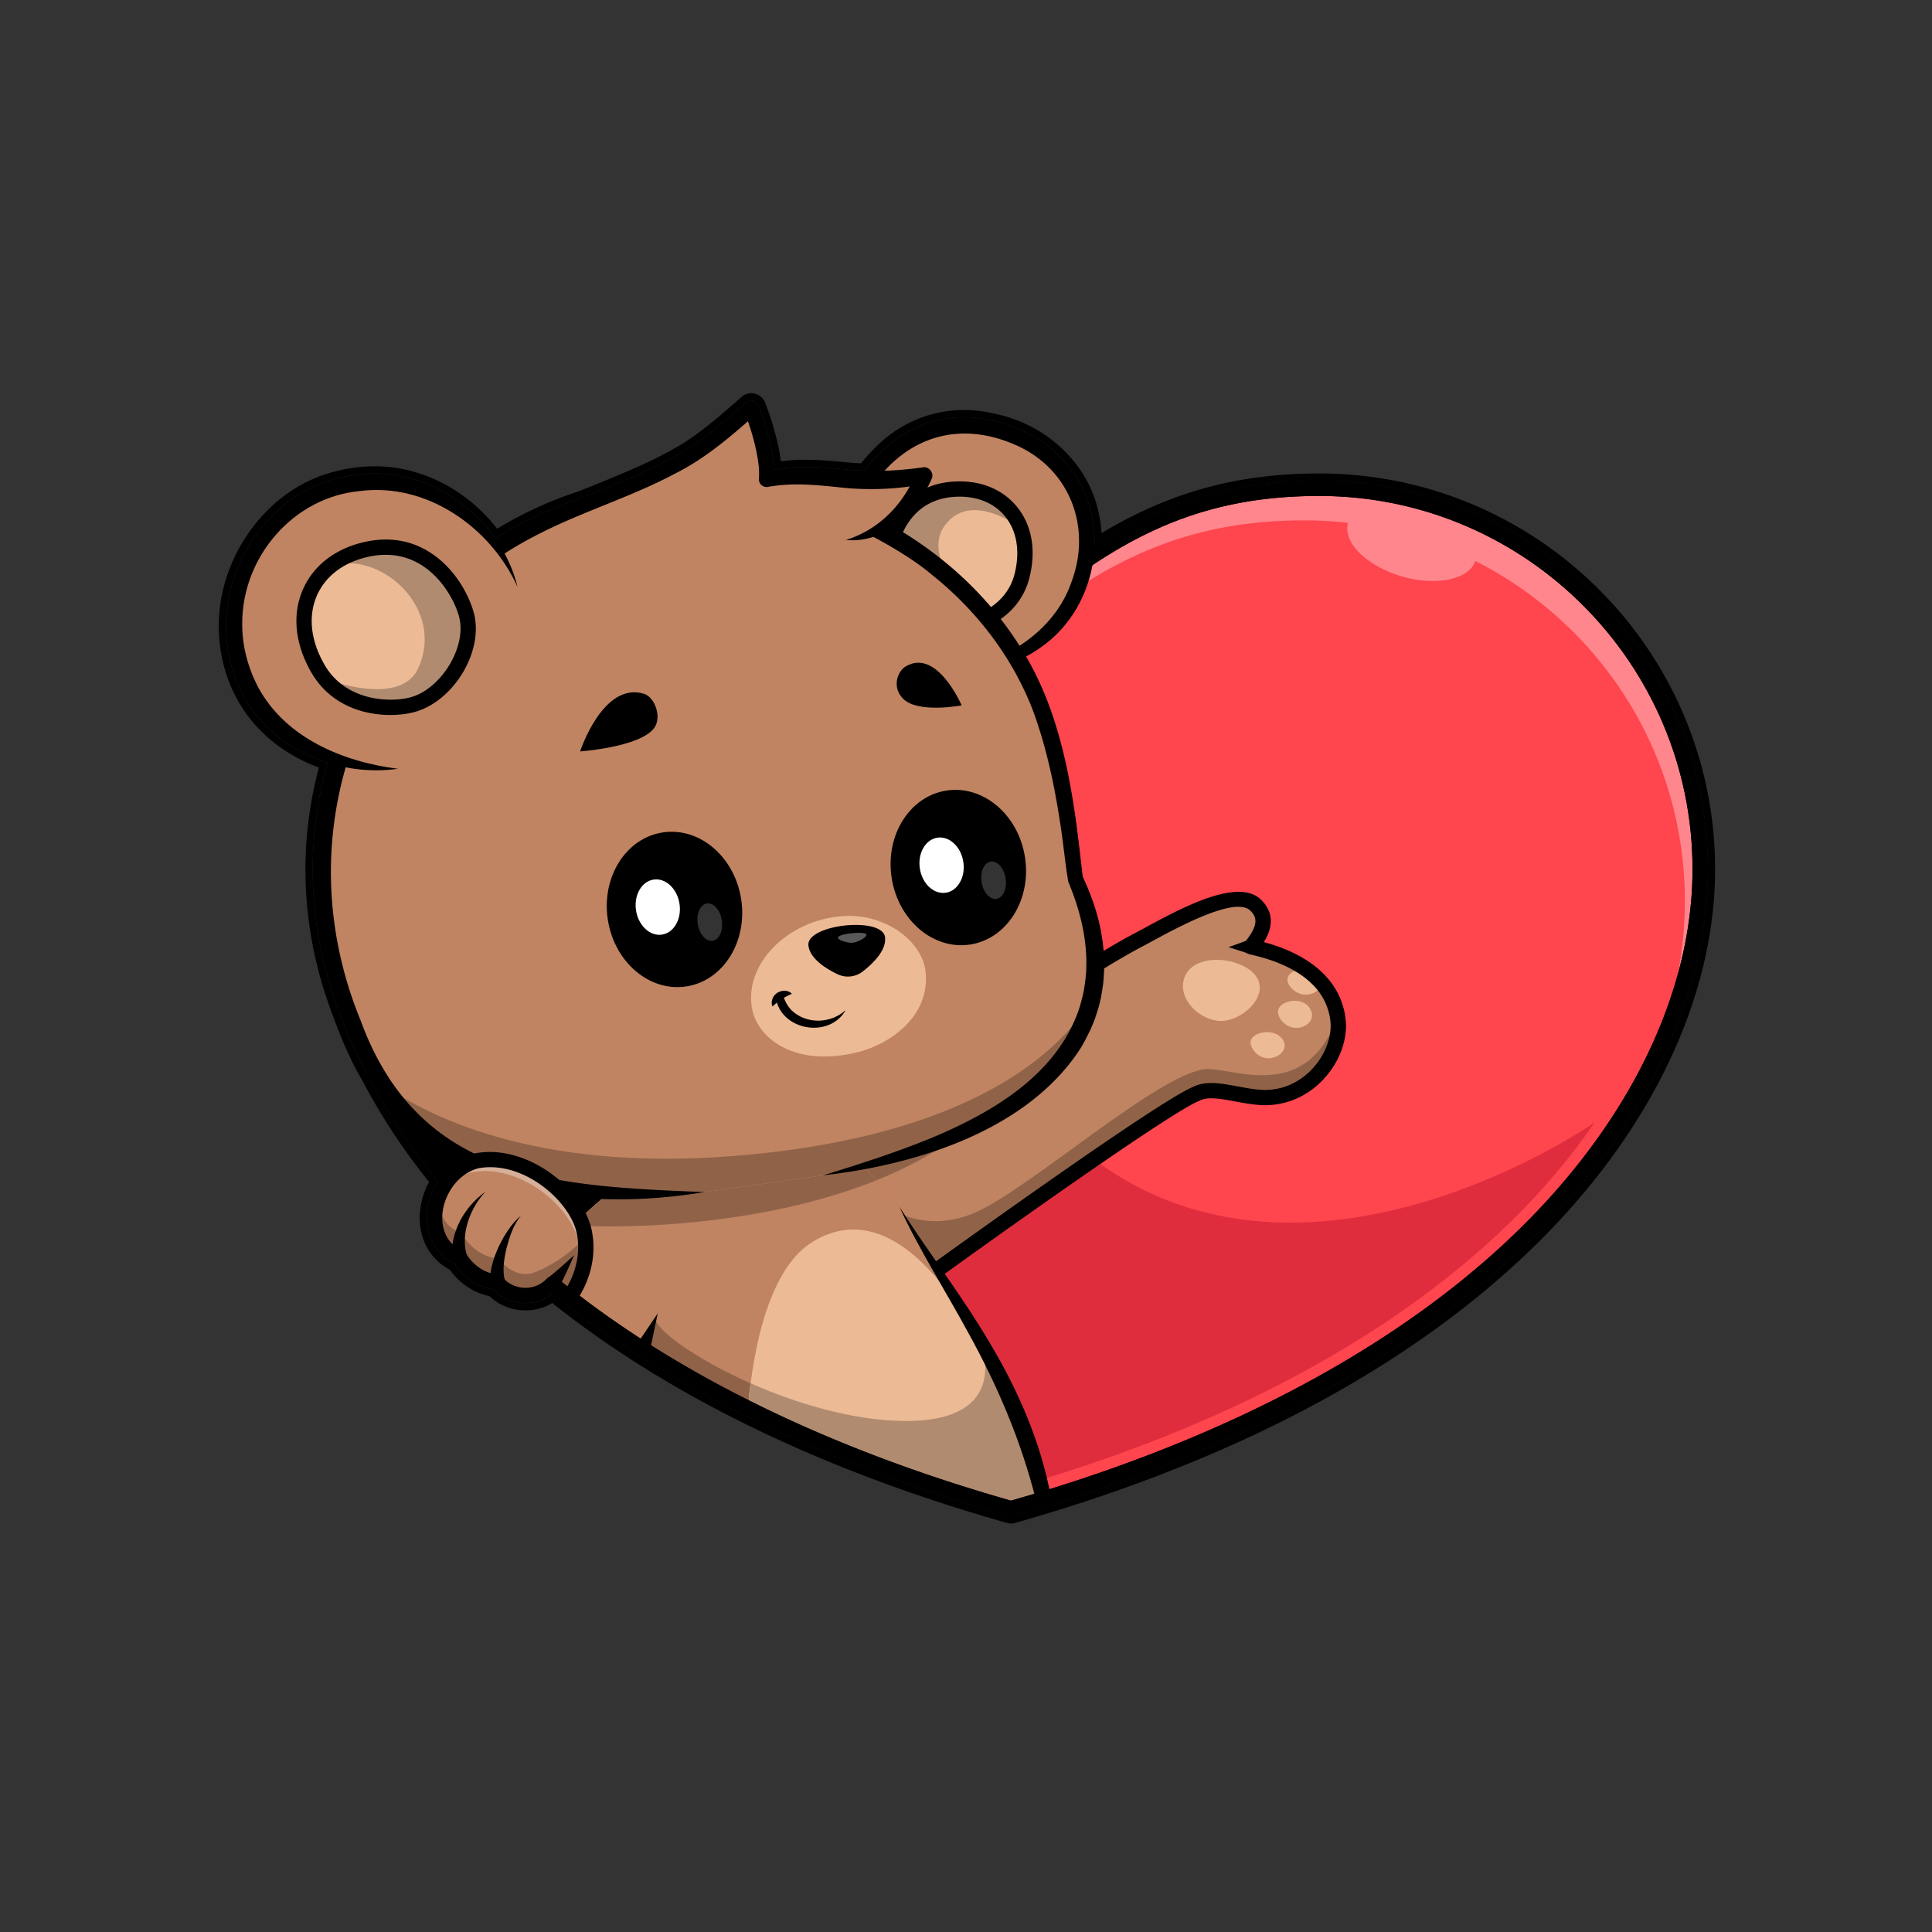 <svg id="Layer_1" data-name="Layer 1" xmlns="http://www.w3.org/2000/svg" viewBox="0 0 4000 4000"><rect x="0" y="0" width="4000" height="4000" fill="#333333" stroke="none"/><defs><style>.cls-1{fill:#f74354;}.cls-2{fill:#ff3b3c;}.cls-3{fill:#ff454e;}.cls-4{fill:#e02d3e;}.cls-5{opacity:0.35;}.cls-6{fill:#fff;}.cls-7{fill:#c97043;}.cls-8{fill:#c08462;}.cls-9{fill:#906349;}.cls-10{fill:#b25b36;}.cls-11{fill:#ecba95;}.cls-12{fill:#e0b299;}.cls-13{fill:#b18b70;}.cls-14{fill:#f9d9c2;}.cls-15{opacity:0.2;}</style></defs><path class="cls-1" d="M2093.11,3123.35c-1045-295.86-1426.87-888.15-1426.87-1323.7S1019.32,1011,1454.86,1011c271.22,0,443.63,103.69,638.25,268.53,194.62-164.84,367-268.53,638.24-268.53,435.55,0,788.63,353.08,788.63,788.62S3138.08,2827.49,2093.11,3123.35Z"/><path class="cls-1" d="M3520,1799.65c0,426-365.41,1002.08-1359.43,1303.9q-33.24,10.14-67.44,19.81c-388.45-110-685.23-260.91-904.89-429.61-371.23-284.95-522-620.48-522-894.1,0-435.53,353.07-788.64,788.6-788.64,271.23,0,443.63,103.7,638.27,268.55,194.6-164.85,367-268.55,638.23-268.55C3166.88,1011,3520,1364.12,3520,1799.65Z"/><path class="cls-2" d="M3520,1799.65c0,426-365.41,1002.08-1359.43,1303.9l-5.88,1.77q-30.41,9.25-61.56,18c-206.77-58.54-387.61-128.71-544.6-206.94-138-68.78-257.55-143.77-360.29-222.67-371.23-284.95-522-620.48-522-894.1,0-435.53,353.07-788.64,788.6-788.64,271.23,0,443.63,103.7,638.27,268.55,194.6-164.85,367-268.55,638.23-268.55C3166.88,1011,3520,1364.12,3520,1799.65Z"/><path class="cls-3" d="M3520,1799.63c0,154.93-48.31,329.66-157.66,503.88-191.17,304.84-569.18,608-1201.78,800.06-2,.55-3.91,1.15-5.89,1.74q-30.36,9.26-61.55,18.07c-206.76-58.55-387.62-128.72-544.6-207-137.93-68.78-257.56-143.78-360.3-222.68C888.84,2463.93,732.85,2201.2,683.71,1964.6a809.91,809.91,0,0,1-17.48-165c0-435.53,353.07-788.63,788.64-788.63,271.19,0,443.59,103.69,638.25,268.54,194.61-164.85,367-268.54,638.25-268.54C3166.9,1011,3520,1364.1,3520,1799.63Z"/><path class="cls-3" d="M3480.47,1799.63c0,157.85-52.42,324.84-151.61,482.85q-13.23,21-27.43,41.75c-97.69,142.51-231,273.25-397.07,389.19-206.71,144.34-460.71,262.82-754.91,352.2l-4.82,1.42-1.27.4c-16.09,4.9-32.89,9.84-50.24,14.82-192.25-55.07-369.47-122.75-527-201.22-130.85-65.27-249.89-138.84-353.86-218.65C1073.18,2555.61,959.72,2437,875,2309.8,798.59,2195,747.27,2076.2,722.41,1956.58q-1.49-7.18-2.85-14.35a768.52,768.52,0,0,1-13.79-142.6c0-413.07,336-749.1,749.1-749.1,256.48,0,418.88,95,612.71,259.18l25.54,21.62,25.53-21.62c193.79-164.14,356.19-259.18,612.72-259.18C3144.44,1050.53,3480.47,1386.56,3480.47,1799.63Z"/><path class="cls-4" d="M3301.43,2324.23c-97.69,142.51-231,273.25-397.07,389.19-206.71,144.34-460.71,262.82-754.91,352.2l-4.82,1.42-1.27.4c-16.09,4.9-32.89,9.84-50.24,14.82-192.25-55.07-369.47-122.75-527-201.22-130.85-65.27-249.89-138.84-353.86-218.65C1073.18,2555.61,959.72,2437,875,2309.8,798.59,2195,747.27,2076.2,722.41,1956.58q-1.49-7.18-2.85-14.35c317.65-194,1053.77-405.55,1255.53,63.34C2331.77,2834.51,3078.94,2472,3301.43,2324.23Z"/><path d="M1135.92,2050.54,817.48,2293.19Q954,2510.72,1166.68,2677l164.92-255.16"/><g class="cls-5"><path class="cls-6" d="M3410.5,2219.35c53.44-122.91,77.87-243.09,77.87-353.26,0-308-176.51-574.69-433.86-704.55-13.25,38.46-80.85,52.7-152.64,31.66-72.74-21.34-122.31-70.72-111-110.57a797.11,797.11,0,0,0-91.16-5.22c-271.23,0-443.63,103.74-638.25,268.55-194.66-164.81-367.06-268.55-638.25-268.55-301.28,0-563.06,168.93-695.81,417.19,119.23-284.08,400-483.6,727.44-483.6,271.19,0,443.59,103.69,638.25,268.54,194.61-164.85,367-268.54,638.25-268.54,435.53,0,788.63,353.1,788.63,788.63C3520,1929.57,3486,2073.51,3410.5,2219.35Z"/></g><path class="cls-7" d="M1910.07,2651s495.7-359.1,567.11-386.53c33.78-17.59,89.13,6.91,140.54,7.95,97.52.46,161.61-92.26,152.09-163a139.29,139.29,0,0,0-32.56-73,177.77,177.77,0,0,0-34.59-30.85c-45.89-31.64-100.1-42-112.69-45.47,20.42-25.14,39.3-57,9.75-86-41.23-40.49-166.51,30.74-235,67.79-197.6,102.54-507.18,350.69-653.91,437.6"/><path class="cls-7" d="M2617.72,2272.44c-51.41-1.07-106.77-25.54-140.53-8C2405.77,2291.9,1910.07,2651,1910.07,2651l-131.68-179.44-67.59-92.06c97.81-57.94,267.93-187.45,429-297.75,80.63-55.25,159-105.63,224.88-139.83,68.52-37.08,193.79-108.28,235-67.81,29.52,29,10.65,60.84-9.77,86,12.6,3.43,66.78,13.86,112.7,45.48a177.93,177.93,0,0,1,34.57,30.84,139.68,139.68,0,0,1,32.58,73C2779.33,2180.16,2715.24,2272.88,2617.72,2272.44Z"/><path class="cls-7" d="M2617.71,2272.44c-51.39-1.07-106.78-25.54-140.5-8-71.43,27.4-567.13,386.51-567.13,386.51L1778.4,2471.56l-8.26-11.26-59.34-80.81c97.8-57.91,268-187.42,429-297.72,2.81-1.93,5.62-3.87,8.42-5.77,77.65-53,152.84-101,216.44-134.09,68.51-37,193.79-108.28,235-67.8,29.54,29,10.68,60.84-9.76,86,12.61,3.44,66.81,13.88,112.71,45.51a178.79,178.79,0,0,1,34.59,30.83,139.61,139.61,0,0,1,32.57,73.06C2779.32,2180.17,2715.24,2272.87,2617.71,2272.44Z"/><path class="cls-8" d="M2617.71,2272.44c-51.39-1.07-106.78-25.54-140.5-8-71.43,27.4-567.13,386.51-567.13,386.51l-91.67-125-40-54.48-8.26-11.26-59.34-80.81c97.8-57.91,268-187.42,429-297.72,2.81-1.93,5.62-3.87,8.42-5.77,77.65-53,152.84-101,216.44-134.09,68.51-37,193.79-108.28,235-67.8,29.54,29,10.68,60.84-9.76,86,12.61,3.44,66.81,13.88,112.71,45.51a178.79,178.79,0,0,1,34.59,30.83,139.25,139.25,0,0,1,31.86,68.39c.28,1.54.52,3.09.71,4.67C2779.32,2180.17,2715.24,2272.87,2617.71,2272.44Z"/><path class="cls-9" d="M2617.71,2272.44c-51.39-1.07-106.78-25.54-140.5-8-71.43,27.4-567.13,386.51-567.13,386.51l-91.67-125,19.29-27.24s69.93,54.56,172.79,15.3C2121,2472,2401.63,2217.61,2498.8,2213.34c55.22-2.41,206.4,70.88,270.32-108.52.28,1.54.52,3.09.71,4.67C2779.32,2180.17,2715.24,2272.87,2617.71,2272.44Z"/><path class="cls-9" d="M2148,2129.33c-54.2,169.08-206.16,271-377.81,331l-59.34-80.81c97.8-57.91,268-187.42,429-297.72,2.81-1.93,5.62-3.87,8.42-5.77C2150.12,2091.82,2150.08,2109.53,2148,2129.33Z"/><path class="cls-10" d="M1814.29,2443.77c-206.63,83.1-453.47,99.07-594.41,94.88a258.43,258.43,0,0,1,39.58-54.51c80.13-85.67,304.44-199.33,339.7-215.1C1635.25,2252.91,1748.79,2370.8,1814.29,2443.77Z"/><path class="cls-11" d="M2450.45,2029.82c14.1-58.1,111.77-50.91,146.32-13.27,38.62,42.06-28.43,103.59-76.9,96.77C2478.19,2107.44,2441.38,2067.18,2450.45,2029.82Z"/><path class="cls-11" d="M2589.1,2157.79c.52-20.6,45.75-30.38,64.18-8.78,18.17,21.31-4.73,41-25.25,42C2605,2192.24,2588.78,2170.93,2589.1,2157.79Z"/><path class="cls-11" d="M2646.27,2091.93c3.41-20.32,48.3-29.62,64.5-5.82,15.76,23.15-4.72,41-25.25,42C2662.49,2129.34,2643.67,2107.36,2646.27,2091.93Z"/><path class="cls-11" d="M2737.25,2036.43c-2.43,12.66-17.54,22.06-31.57,22.78-23,1.2-40.51-18.41-40.21-31.55.34-13,18.91-22.34,37.19-22.08A177.77,177.77,0,0,1,2737.25,2036.43Z"/><polygon points="2543.53 1961.02 2589.66 1944.29 2590.29 1975.91 2543.53 1961.02 2543.53 1961.02"/><path d="M1919.35,2663.82l-18.55-25.61c20.22-14.66,494.6-358,569.88-388.17,25.84-13,58-7,92-.73,18.42,3.41,37.48,7,55.4,7.31h.63c38.59,0,74.64-16.7,101.32-47.06,25.32-28.82,38.41-66.37,34.15-98a124,124,0,0,0-28.95-64.91,162.29,162.29,0,0,0-31.51-28.08c-38-26.21-82.33-37-101.25-41.57-2.78-.67-5-1.22-6.62-1.66a15.81,15.81,0,0,1-8.11-25.22c28.32-34.87,24.86-51.09,11-64.73-30.91-30.37-149.27,33.94-206.15,64.85l-10.25,5.56c-116.67,60.55-273.35,172.7-411.58,271.64-93.43,66.88-181.68,130.05-241.8,165.66l-16.11-27.22c58.94-34.91,146.64-97.68,239.5-164.15,139.1-99.57,296.75-212.42,415.18-273.87l10-5.41c78-42.36,195.79-106.38,243.39-59.63,31.79,31.15,19.68,65.25,5.73,87.68,24.33,6.59,61.4,18.81,95.11,42a194.22,194.22,0,0,1,37.65,33.62,155.31,155.31,0,0,1,36.2,81.19c5.52,41-10.09,87-41.74,123.06-32.77,37.3-77.25,57.81-125.3,57.81h-.8c-20.76-.42-41.1-4.19-60.78-7.84-28.82-5.34-56-10.39-72.39-1.9a14,14,0,0,1-1.63.74C2427.89,2300.35,2090.22,2540,1919.35,2663.82Z"/><path class="cls-7" d="M2160.56,3103.55q-33.24,10.14-67.44,19.81c-388.45-110-685.23-260.91-904.89-429.61-84.93-91.43,3.53-168.52,85.06-233.45,80.15-85.65,290.59-175.47,325.88-191.25,51.83-23.17,263.09,229.76,263.09,229.76C1949.34,2661.43,2104.62,2841.18,2160.56,3103.55Z"/><path class="cls-7" d="M2160.56,3103.55q-33.27,10.14-67.44,19.81c-388.45-110-685.22-260.91-904.9-429.6-63.17-68-30.4-128.12,24.07-181.18,18.78-18.22,40.13-35.65,61-52.3,80.14-85.62,290.61-175.44,325.87-191.22,36.09-16.12,149.59,101.72,215.13,174.7,28.51,31.78,48,55.07,48,55.07C1949.34,2661.42,2104.62,2841.18,2160.56,3103.55Z"/><path class="cls-8" d="M2160.56,3103.55q-33.27,10.14-67.44,19.81c-312.59-88.51-565.83-203.51-767.25-333q-73.35-47.09-137.65-96.62c-63.17-68-30.4-128.12,24.07-181.18,18.78-18.22,40.13-35.65,61-52.3,80.14-85.62,290.61-175.44,325.87-191.22,36.09-16.12,149.59,101.72,215.13,174.7,28.51,31.78,48,55.07,48,55.07,46.21,86.26,111.6,177.34,171.17,283.05C2086.16,2875.41,2134.31,2980.41,2160.56,3103.55Z"/><path class="cls-9" d="M2160.56,3103.55q-33.27,10.14-67.44,19.81c-312.59-88.51-565.83-203.51-767.25-333l30.8-59.14c13.16,50.28,286.53,208.57,515.22,210.75,119,1.1,191-43.61,161.53-160.11C2086.16,2875.41,2134.31,2980.41,2160.56,3103.55Z"/><path class="cls-12" d="M2154.67,3105.33q-30.36,9.26-61.55,18c-206.76-58.55-387.62-128.72-544.6-207,1.42-17.2,3.24-34.71,5.57-52.38,95.12,42.06,211.26,77,317.8,78,114.33,1.06,185.29-40.13,164.58-146.67C2084.38,2887.51,2124.86,2996.22,2154.67,3105.33Z"/><path class="cls-9" d="M1814.29,2443.76c-206.63,83.1-453.47,99.07-594.41,94.88,2.22-4.15-1.18-13.64-7.59-26.06,18.78-18.22,40.13-35.65,61-52.3,80.14-85.62,290.61-175.44,325.87-191.22C1635.25,2252.94,1748.75,2370.78,1814.29,2443.76Z"/><path class="cls-11" d="M2154.68,3105.32q-30.41,9.25-61.56,18c-206.77-58.54-387.61-128.71-544.6-206.94,11.24-134.62,46.64-291.75,133.66-345.21C1878,2450.9,2064.75,2776.14,2154.68,3105.32Z"/><path class="cls-13" d="M2154.67,3105.33q-30.36,9.26-61.55,18c-206.76-58.55-387.62-128.72-544.6-207,1.42-17.2,3.24-34.71,5.57-52.38,95.12,42.06,211.26,77,317.8,78,114.33,1.06,185.29-40.13,164.58-146.67C2084.38,2887.51,2124.86,2996.22,2154.67,3105.33Z"/><path d="M2093.11,3139.17a15.79,15.79,0,0,1-4.31-.6c-250.11-70.82-474.63-162.29-667.3-271.87-175.33-99.71-325.11-214.77-445.19-342-210.15-222.61-325.88-480.12-325.88-725.09,0-443.57,360.86-804.43,804.43-804.43,267.61,0,443.86,100.63,638.25,263.66,194.38-163,370.63-263.66,638.24-263.66,443.57,0,804.44,360.86,804.44,804.43,0,245-115.74,502.48-325.88,725.09-120.08,127.19-269.86,242.25-445.19,342-192.67,109.58-417.19,201.05-667.3,271.87A15.79,15.79,0,0,1,2093.11,3139.17ZM1454.86,1026.84c-426.13,0-772.81,346.68-772.81,772.81,0,236.87,112.67,486.66,317.26,703.38,247.22,261.87,625.38,470.64,1093.8,603.88,468.42-133.24,846.58-342,1093.8-603.88,204.58-216.72,317.25-466.51,317.25-703.38,0-426.13-346.68-772.81-772.81-772.81-263.79,0-430,97.09-628,264.78a15.8,15.8,0,0,1-20.44,0C1884.89,1123.93,1718.65,1026.84,1454.86,1026.84Z"/><path d="M2093.11,3139.17a15.79,15.79,0,0,1-4.31-.6c-353.5-100.09-652.2-239.81-887.8-415.27-206.24-153.6-358.33-329.22-452-522-64.46-132.63-98.53-271.52-98.53-401.66,0-443.57,360.86-804.43,804.43-804.43,267.61,0,443.86,100.63,638.25,263.66,194.38-163,370.63-263.66,638.24-263.66,443.57,0,804.44,360.86,804.44,804.43,0,245-115.74,502.48-325.88,725.09-120.08,127.19-269.86,242.25-445.19,342-192.67,109.58-417.19,201.05-667.3,271.87A15.79,15.79,0,0,1,2093.11,3139.17ZM1454.86,1026.84c-426.13,0-772.81,346.68-772.81,772.81,0,125.38,33,259.49,95.36,387.83,114.94,236.46,438.68,670,1315.7,919.43,468.42-133.24,846.58-342,1093.8-603.88,204.58-216.72,317.25-466.51,317.25-703.38,0-426.13-346.68-772.81-772.81-772.81-263.79,0-430,97.09-628,264.78a15.8,15.8,0,0,1-20.44,0C1884.89,1123.93,1718.65,1026.84,1454.86,1026.84Z"/><path d="M1862.26,2498.81c60.86,95.68,130.52,185.18,187.91,283.13,58.46,98.07,105.2,205.36,125.83,318.34l-30.93,6.59c-30.33-121.9-79.62-237.79-140.48-347.71-46-85.1-102-172.42-142.33-260.35Z"/><path class="cls-7" d="M1747.33,1115.91c7.68-93.37,108.24-247.07,264.34-234.54,165.07,13.26,272,149.23,228.8,308.09-33.54,123.36-137.21,176.77-213.83,194.87Z"/><path class="cls-8" d="M1747.35,1115.89l133.85,128.68,145.43,139.78c76.62-18.1,180.33-71.54,213.82-194.87a268.2,268.2,0,0,0,9.34-58.67c6.07-132.49-93.85-237.84-238.15-249.44C1855.6,868.83,1755,1022.55,1747.35,1115.89Z"/><path d="M1739.45,1115.26c-2.57-75.4,44.37-145.34,99.5-193.16,58.86-51,137.49-69.31,213.25-51.82,99.34,19.05,187.61,94.52,208,195.69,21.63,98.23-16.66,208.35-97.61,268.58-39.59,30.34-86.32,49.31-134.08,57.47-9.76,1.43-12.94-12.4-3.63-15.39,86.61-26.37,164.66-86.16,194-173.12C2259.69,1093,2216.46,974.7,2108.72,924c-140.16-65-264.29-5.34-329.7,129.45a333.43,333.43,0,0,0-23.81,63.12c-2,8.75-15.22,7.67-15.76-1.3Z"/><path class="cls-14" d="M1838,1177.74c-3.34-43.58,22.19-159,139.41-165,99-5.13,165,71.51,138.92,178.24-21.32,87.11-113.09,109.34-148.16,107.92C1908.88,1296.44,1842.65,1238.73,1838,1177.74Z"/><path class="cls-11" d="M1838,1177.74c4.68,61,70.91,118.69,130.15,121.1,21.82.88,65.55-7.36,100.65-34.7,21.35-16.64,39.51-40.32,47.56-73.22,9.13-37.27,7-70.87-3.88-98.58-20.16-51.67-70.59-83-135.09-79.62C1860.17,1018.78,1834.64,1134.13,1838,1177.74Z"/><path class="cls-13" d="M1838,1177.74c4.68,61,70.91,118.69,130.15,121.1,21.82.88,65.55-7.36,100.65-34.7-72.26-.43-155.11-110.76-115.75-171.54,46.66-72.08,134.57-17.77,159.43-.26-20.16-51.67-70.59-83-135.09-79.62C1860.17,1018.78,1834.64,1134.13,1838,1177.74Z"/><path d="M1971.61,1314.74c-1.42,0-2.78,0-4.1-.08-69.56-2.84-140.17-68.79-145.29-135.71-2-25.5,4.94-85.72,45-131.23,27.59-31.38,64.4-48.48,109.4-50.81,53-2.76,98.55,15.57,128.35,51.58,31.12,37.62,40.63,89.55,26.75,146.21C2109.18,1286.58,2016.88,1314.74,1971.61,1314.74Zm15.19-286.47c-2.84,0-5.69.08-8.58.22-36.17,1.88-65.54,15.37-87.29,40.11-30.67,34.87-39,83.65-37.18,107.93h0c3.87,50.61,61.93,104.36,115,106.52,33.65,1.35,113.79-20.86,132.16-95.87,11.44-46.71,4.2-88.8-20.4-118.52C2058.87,1042.44,2025.81,1028.27,1986.8,1028.27Z"/><path class="cls-7" d="M1458.7,2468.08c-304.74,18.74-564.82-23.47-695.51-273.69-66.72-137.26-97-272.2-97-394.74,0-435.54,353.08-788.62,788.62-788.62l278.91,44.61c287.61,113.88,394.28,328.71,426.24,423,45.13,130.78,55.76,261.11,66.38,341.19,100.37,221,50.88,498-522.38,613.62Z"/><path class="cls-8" d="M2258.32,2073.12C2221.24,2221.21,2068.49,2360,1704,2433.46l-245.3,34.63c-282.18,17.35-526.06-17.56-664.34-221.47a516.88,516.88,0,0,1-31.15-52.22c-66.73-137.25-97-272.22-97-394.73,0-435.57,353.11-788.63,788.64-788.63l278.9,44.59c287.6,113.89,394.29,328.71,426.24,423,45.14,130.77,55.78,261.11,66.37,341.2C2263,1900.32,2279.63,1988.24,2258.32,2073.12Z"/><path class="cls-9" d="M2258.32,2073.12C2221.24,2221.21,2068.49,2360,1704,2433.46l-245.3,34.63c-282.18,17.35-526.06-17.56-664.34-221.47C900,2320.12,1134.46,2431,1555,2390.25,1987.8,2348.26,2180.76,2196.42,2258.32,2073.12Z"/><path d="M1458.7,2468.08c-201,32.93-430.46,19.49-592.89-116.38-45.38-38.32-83-85.67-111.58-137.6C732.48,2174,715.42,2131.76,700,2089c-197.8-530.62,186.36-1096.4,754.91-1097.42a20.73,20.73,0,0,1,3.07.24l279.51,44.83c20.34,7.65,40.15,17.06,60,25.88,130.16,62.63,244.54,160.62,319.59,284.7,65.48,105.18,93.17,229,110.27,350.23,5.7,40.24,9.81,80.64,14.72,120.31l-1.28-4.46c15.32,32.34,28.35,66.87,35.9,101.88,2.37,8.69,4,21.84,5.74,30.68.53,4.69,2.16,18.67,2.66,23.35.48,5.77.75,17.82,1.1,23.55a438.09,438.09,0,0,1-2.61,47.25c-1.52,8.84-3.21,22.53-5.58,31.16-2.32,12.17-7.27,26.26-11.05,38-1.78,5-7,17-8.92,22-6.91,13.67-14.12,29-22.47,41.72C2124.67,2341.73,1895,2412.1,1704,2433.45c76.49-23.46,152-47.68,224.81-77.61,121.63-50.89,249.71-125,300.14-253,6.11-14.69,10.36-31.5,14-47a386.74,386.74,0,0,0,5.66-41.74c.5-4.23.27-16.6.65-21.15-.33-57.74-15.07-113.88-37.53-167.36-7-41.25-10.39-82.78-17.11-123.49-11.89-78.46-28.7-156.84-56.07-231.1-42-109.85-116.37-206.89-208.06-280.11-55.17-47.24-147.68-94.73-199.77-116.22,3.72.56-291.56-46.22-275.85-44.25C894.09,1035,535,1596.81,746.52,2112.43c121.51,332.39,406,343.21,712.18,355.65Z"/><path d="M1201.09,1555.71s47.05-144.94,132.05-119.39c22.62,6.8,38.08,49,20.85,71.47C1323.81,1547.14,1201.09,1555.71,1201.09,1555.71Z"/><path d="M1991,1460.4s-51.42-119.61-116.15-80.47c-17.06,10.31-28.62,43.27-5.06,66.78C1900.77,1477.64,1991,1460.4,1991,1460.4Z"/><path class="cls-11" d="M1916.37,2012.09c9.65,94.3-76.88,149.83-137.21,165.47-131.35,34-208.22-26.38-221.3-85.42-20.58-92.9,71-188.29,189-195.54C1834.32,1891.22,1910,1949.6,1916.37,2012.09Z"/><path d="M1832.43,1940.59c2.87,27-24.67,54-46.26,70.8a50,50,0,0,1-52.3,5.56c-24.64-11.88-57.25-32.52-60.12-59.5C1669.1,1913.64,1827.78,1896.77,1832.43,1940.59Z"/><g class="cls-5"><path class="cls-6" d="M1793.79,1935.1c.53,5-10.13,10.58-18.4,14.14a34.79,34.79,0,0,1-19.35,2.06c-8.83-1.74-20.43-5-21-10C1734.22,1933.23,1792.93,1927,1793.79,1935.1Z"/></g><path d="M1750.79,2091.43c-33.89,60-135.81,42.29-144.93-27.66a7.92,7.92,0,0,1,15.49-3.17c3.64,12.61,9.87,23.89,19.07,32.52,30,27.18,78.77,26.78,110.37-1.69Z"/><path d="M1639.5,2057.5c-12.24,5.76-24.72,12.11-34.59,21.38a65.83,65.83,0,0,1-5.76,4.77,22.11,22.11,0,0,1,.13-15.56c5.22-15.71,28.1-22.85,40.22-10.59Z"/><ellipse cx="1396.39" cy="1882.99" rx="139.66" ry="161.28" transform="translate(-271.26 235.41) rotate(-8.79)"/><ellipse class="cls-6" cx="1361.75" cy="1878.14" rx="45.53" ry="57.64" transform="translate(-270.92 230.06) rotate(-8.79)"/><g class="cls-15"><ellipse class="cls-6" cx="1469.42" cy="1909.22" rx="25.22" ry="39.01" transform="translate(-274.41 246.88) rotate(-8.79)"/></g><ellipse cx="1984.02" cy="1796.28" rx="139.66" ry="161.28" transform="translate(-251.12 324.16) rotate(-8.79)"/><ellipse class="cls-6" cx="1949.38" cy="1791.44" rx="45.53" ry="57.64" transform="translate(-250.79 318.82) rotate(-8.79)"/><g class="cls-15"><ellipse class="cls-6" cx="2057.05" cy="1822.52" rx="25.22" ry="39.01" transform="translate(-254.27 335.63) rotate(-8.79)"/></g><path class="cls-8" d="M864.5,1276.77C1075.73,1052,1248.85,1054.66,1433,942.4c46-28,122.34-97.46,122.34-97.46s36.28,90.14,31.6,147.59c115.13-24.37,164.79,18.89,325.86-7.75-21,51.2-71.59,123.53-161.44,133.06Z"/><path d="M853,1265.94c94.34-103,213.37-180.83,343.18-231.73,79.57-32.79,158.36-61.81,230.56-106.56,41.81-27.21,80.48-61.22,118-94.41,7.82-7.53,21.55-4.34,25.31,5.8,4.9,12.5,9,24.51,13,37,11.63,38.33,22.08,77,19.69,117.81l-19-16.75c53.93-15.15,112.67-10.42,167.71-5,53.64,5.07,106.31,3.15,159.55-4.55,12.83-2.09,23.44,12.14,17.91,23.81a271.2,271.2,0,0,1-29.08,50.75c-33.07,46.87-89.85,82-148.4,75.74,67.86-20.58,120.22-74.56,145.4-139.64l18.87,23.68a591.71,591.71,0,0,1-167.46,8.14c-54-5.5-104.86-11.7-157.94-2-10.15,2.23-19.94-6.44-19-16.75a168.34,168.34,0,0,0-1.48-34.53c-5-35.94-16.09-72-29-105.87l25.3,5.79C1514,903,1460.63,949,1397.82,980.47c-92.21,49-190.21,78-281.94,124.94-90.5,45.41-170.67,108.17-239.85,182.19l-23-21.66Z"/><path class="cls-8" d="M1071.56,1215.26c-33.69-107.38-179.39-264.51-382.39-204.68C529,1057.78,427.05,1261.22,519.91,1432.9c65.51,121.13,210.69,161.22,304,158.83"/><path d="M1071.56,1215.26c-56.11-124.33-188.91-216.58-326.66-198.57-137.75,12.79-243.24,136.37-243.41,273.24-.51,46.69,11.82,92.9,33.6,134,56.36,103.56,174.54,153.38,288.82,167.8-116,16.28-241.89-32-308.1-131.77-49.93-75.62-60.53-172.94-33.09-258.58,31.47-99.16,111.6-185.58,214.26-210.65,43.22-11.43,89.32-13.84,133.28-5.15,115.18,22.95,213.53,116.39,241.3,229.68Z"/><path class="cls-11" d="M657.85,1383.66a160.87,160.87,0,0,0,15.38,22.25c56.09,68.08,150.89,63.15,186.43,51.37,66-22,121.9-108.37,107.46-178.61-10.39-50.16-76.46-171.87-210.48-140.75-28.35,6.57-52.73,18.26-72.38,33.87h-.06C625.7,1218.47,609.93,1300,657.85,1383.66Z"/><path class="cls-13" d="M673.23,1405.91c56.09,68.08,150.89,63.15,186.43,51.37,66-22,121.9-108.37,107.46-178.61-10.39-50.16-76.46-171.87-210.48-140.75-28.35,6.57-52.73,18.26-72.38,33.87,103.78-33.77,238.56,88.48,181.49,212C833,1454.8,712.72,1419.69,673.23,1405.91Z"/><path d="M808.12,1480.29c-54.49,0-124.45-19.68-164-88.79-33.53-58.57-39.58-119.27-17.05-170.91,21.56-49.4,66.31-84.23,126-98.08,50.69-11.76,97-4.55,137.58,21.45,59.05,37.82,86,102.58,91.93,131.54h0c15.64,75.83-41.68,171.45-117.94,196.76C850.64,1476.91,830.7,1480.29,808.12,1480.29Zm-9.47-331.57a170.18,170.18,0,0,0-38.44,4.59c-49.71,11.54-86.7,39.92-104.16,79.93-18.44,42.25-12.93,92.87,15.51,142.55,45.78,80,144.91,79.14,183.12,66.46,60.27-20,109.18-100.93,96.93-160.36h0c-5.87-28.41-31.48-81.49-78-111.3A136.49,136.49,0,0,0,798.65,1148.72Z"/><path class="cls-8" d="M1178.57,2686.36s46.79-58.34,31.14-135.76c-15.6-77.2-123.28-166.08-223-147.19-89.73,24-124,161.36-34.59,201.38,12.6,19.65,35.33,44.48,78.14,50.53,12.46,18.24,37.24,26,53.56,26.71,27.67,1.21,46.82-10.65,59.72-23.65Z"/><g class="cls-5"><path class="cls-6" d="M1190.55,2667.59c9-24,15.74-56.45,8.3-93.26-15.61-77.2-123.3-166.11-223-147.21-30.2,8.06-54.16,29-69.14,54.75,12.37-36.06,40.92-68,80-78.47,99.74-18.9,207.43,70,223,147.21C1220,2601.65,1203.2,2644.39,1190.55,2667.59Z"/></g><path class="cls-9" d="M1178.57,2686.37l-35.06-28c-12.89,13-32.06,24.87-59.74,23.64-16.28-.71-41.07-8.46-53.56-26.68-42.78-6.09-65.51-30.92-78.12-50.53-55.26-24.74-63.29-86.69-40.12-136-2.69,37.28,1,68.44,42.59,83.39,12.6,22.36,39.54,51.26,79.2,53.77,12.49,18.22,35.45,34.93,61.87,31.29,25.25-3.47,98-46.85,115.44-79.18C1222.38,2631.74,1178.57,2686.37,1178.57,2686.37Z"/><path d="M1178.56,2702.17a15.73,15.73,0,0,1-9.85-3.45L1144,2679c-17.6,13.51-38,19.82-60.9,18.83-18.7-.83-45-8.71-61.57-27.92-33.58-6.32-60.51-24-80.18-52.71-39.51-19.66-60.73-58.88-57-105.86,4.67-58.33,45.06-109,98.23-123.21.38-.1.76-.19,1.14-.26,106.65-20.18,223.85,72.43,241.47,159.6,16.92,83.7-32.2,146.17-34.3,148.78A15.76,15.76,0,0,1,1178.56,2702.17ZM990.21,2418.83c-44.78,12.29-71.27,57-74.31,95-1.33,16.67.16,57.48,42.65,76.5a15.76,15.76,0,0,1,6.85,5.9c16.11,25.1,38,39.3,67,43.4a15.83,15.83,0,0,1,10.85,6.74c9.3,13.63,29.73,19.33,41.2,19.83,18.63.81,34.3-5.39,47.8-19a15.82,15.82,0,0,1,21.08-1.22l21.48,17.14c11.46-20.08,29.17-60.92,19.36-109.43C1180.9,2487.87,1084.28,2401.43,990.21,2418.83Z"/><path d="M1188.63,2598.7c-10.28,23.75-20.63,46.9-33.05,69.9l-24.14-20.43c19.67-15.22,38.76-32.43,57.19-49.47Z"/><path d="M1005,2467.42a162.46,162.46,0,0,0-37,65.1c-6.92,23.47-7.84,48.32-.47,68.83l-30.87,6.88c-6.75-55.1,25.08-109.88,68.31-140.81Z"/><path d="M1078.6,2516.83c-15.94,19.25-23.59,43.8-29.9,67.45-5.12,21.5-9.25,47.64-3,68l-31,6.06c-4.09-44.62,30.13-113.91,63.89-141.52Z"/><polygon points="1361.75 2719.27 1345 2799.51 1315.87 2787.2 1361.75 2719.27 1361.75 2719.27"/><path d="M1555.2,829.1A15.7,15.7,0,0,1,1570,839c4.9,12.5,9,24.51,13,37,9.59,31.61,18.36,63.45,19.81,96.54,21.22-4.15,43-5.68,64.88-5.68,28.1,0,56.35,2.53,83.67,5.23q19.23,1.81,38.33,2.43a346.82,346.82,0,0,1,49.22-52.42,238.72,238.72,0,0,1,157-58.27,250,250,0,0,1,56.28,6.45c99.34,19.05,187.6,94.52,208,195.69a260,260,0,0,1,5.8,64.23c135.4-85.58,278-135,465.4-135,443.57,0,804.44,360.86,804.44,804.43,0,245-115.74,502.48-325.88,725.09-120.08,127.19-269.86,242.24-445.19,342-192.67,109.58-417.19,201.05-667.31,271.86a15.5,15.5,0,0,1-8.61,0q-21.11-6-41.92-12.16l-10.32-3.07q-18.7-5.6-37.2-11.33c-1.39-.43-2.79-.85-4.18-1.29q-21.87-6.81-43.42-13.85l-2.63-.86q-21.5-7-42.68-14.27c-.18-.05-.35-.12-.53-.18q-244.25-83.43-447.37-194.22l-1.56-.85q-17.21-9.41-34.1-19c-.46-.27-.94-.52-1.4-.78l-.77-.45q-31.8-18.11-62.49-36.89l-3.59-2.21q-13.34-8.21-26.46-16.52l-4.44-2.82q-29.84-19-58.57-38.7l-1.7-1.18q-13-8.94-25.8-18l-5-3.59q-12-8.61-23.88-17.33l-3.35-2.45c-1.46-1.09-2.94-2.15-4.4-3.24q-16.24-12.09-32-24.38c-.09-.07-.2-.12-.29-.19l-1.32-1.06q-11.88-9.26-23.51-18.59a89.78,89.78,0,0,1-55.83,18.86q-2.46,0-5-.12c-18.7-.81-45-8.69-61.57-27.91-33.58-6.32-60.51-24-80.18-52.7-39.51-19.67-60.73-58.89-57-105.87a144,144,0,0,1,22.12-65.62Q822,2342.31,763.64,2230.36c-3.22-5.37-6.39-10.77-9.41-16.26C732.48,2174,715.41,2131.77,700,2089c-64.54-173.12-67.09-350-21.54-509.74-65.27-20.6-124.07-61.2-162.61-119.27-49.93-75.62-60.53-172.94-33.09-258.58,31.47-99.16,111.6-185.58,214.26-210.65a309.32,309.32,0,0,1,78.88-10.39,280.4,280.4,0,0,1,54.4,5.24c78.49,15.64,149.15,64,195,129.12a792.12,792.12,0,0,1,179.58-84c76.61-31.36,152.31-59.88,221.89-103,41.81-27.21,80.48-61.22,118-94.41a15,15,0,0,1,10.49-4.14m0-15a30,30,0,0,0-20.63,8.08c-34.82,30.82-74.27,65.7-115.9,92.81-59.67,37-123.24,62.73-190.53,90q-14.21,5.75-28.47,11.57a808.72,808.72,0,0,0-170.54,78.1c-49.07-63.79-119.75-108.6-195.94-123.79a296.79,296.79,0,0,0-57.33-5.53,323.65,323.65,0,0,0-82.57,10.85c-51.83,12.68-100.51,40.87-140.79,81.52a348,348,0,0,0-84.07,139.13c-29.52,92.13-16.5,193.6,34.86,271.39,36.2,54.53,91.53,97,156.91,120.66-44.41,166.51-35.59,340.9,25.71,505.32,19,52.56,36,91.79,55.14,127.05,3.36,6.11,6.81,11.94,9.5,16.43,37.61,72.09,83.92,142.48,137.74,209.4a159.09,159.09,0,0,0-18.87,63c-4.12,51.63,18.91,95.71,61.77,118.7,20.78,28.81,48.53,47.22,82.6,54.79,19.73,20.08,48,28.28,68.66,29.18,1.84.09,3.73.13,5.6.13a104.37,104.37,0,0,0,55.13-15.22c4.68,3.72,9.65,7.62,15,11.78l1.18.95c.25.19.54.41.84.62,11.52,8.94,21.91,16.86,31.85,24.26l2.47,1.81,2,1.45,2,1.47,1.37,1c7.66,5.65,15.75,11.53,24.06,17.46l5.07,3.62c8.83,6.26,17.57,12.37,26,18.16l.61.43,1.11.76c18.93,13,38.77,26.09,59,39l3.44,2.18,1,.66c8.65,5.49,17.62,11.09,26.64,16.63l1.19.74,2.42,1.49c20.52,12.55,41.68,25.05,62.9,37.13l.22.12.59.34.91.51.51.28c11.09,6.3,22.63,12.74,34.26,19.1l.7.38.87.48c135.41,73.88,286.71,139.57,449.71,195.25l.63.21c13.92,4.76,28.35,9.58,42.77,14.29l1.47.49,1.14.38c14.8,4.82,29.47,9.5,43.63,13.91l2.36.73,1.84.57c11.95,3.71,24.17,7.43,37.35,11.37l10.37,3.09c15.93,4.71,29.3,8.59,42.08,12.21a30.65,30.65,0,0,0,16.81,0c251.25-71.13,476.89-163.07,670.62-273.25,176.61-100.45,327.57-216.43,448.67-344.71,212.79-225.4,330-486.56,330-735.38,0-451.84-367.6-819.43-819.44-819.43-168.27,0-308.43,38.19-450.82,123.4a269.94,269.94,0,0,0-5.71-40.75c-20.7-102.69-108.89-185.94-219.52-207.27a265.84,265.84,0,0,0-59.38-6.77,254.67,254.67,0,0,0-166.79,61.93,363.63,363.63,0,0,0-46.54,48.47c-10.11-.46-20.1-1.16-29.79-2.07-27-2.68-55.9-5.3-85.08-5.3a377.45,377.45,0,0,0-51.21,3.22c-3.24-29.26-11.15-57.13-19.13-83.44-4.52-14.21-8.75-26.23-13.37-38a30.75,30.75,0,0,0-28.81-19.54Z"/></svg>